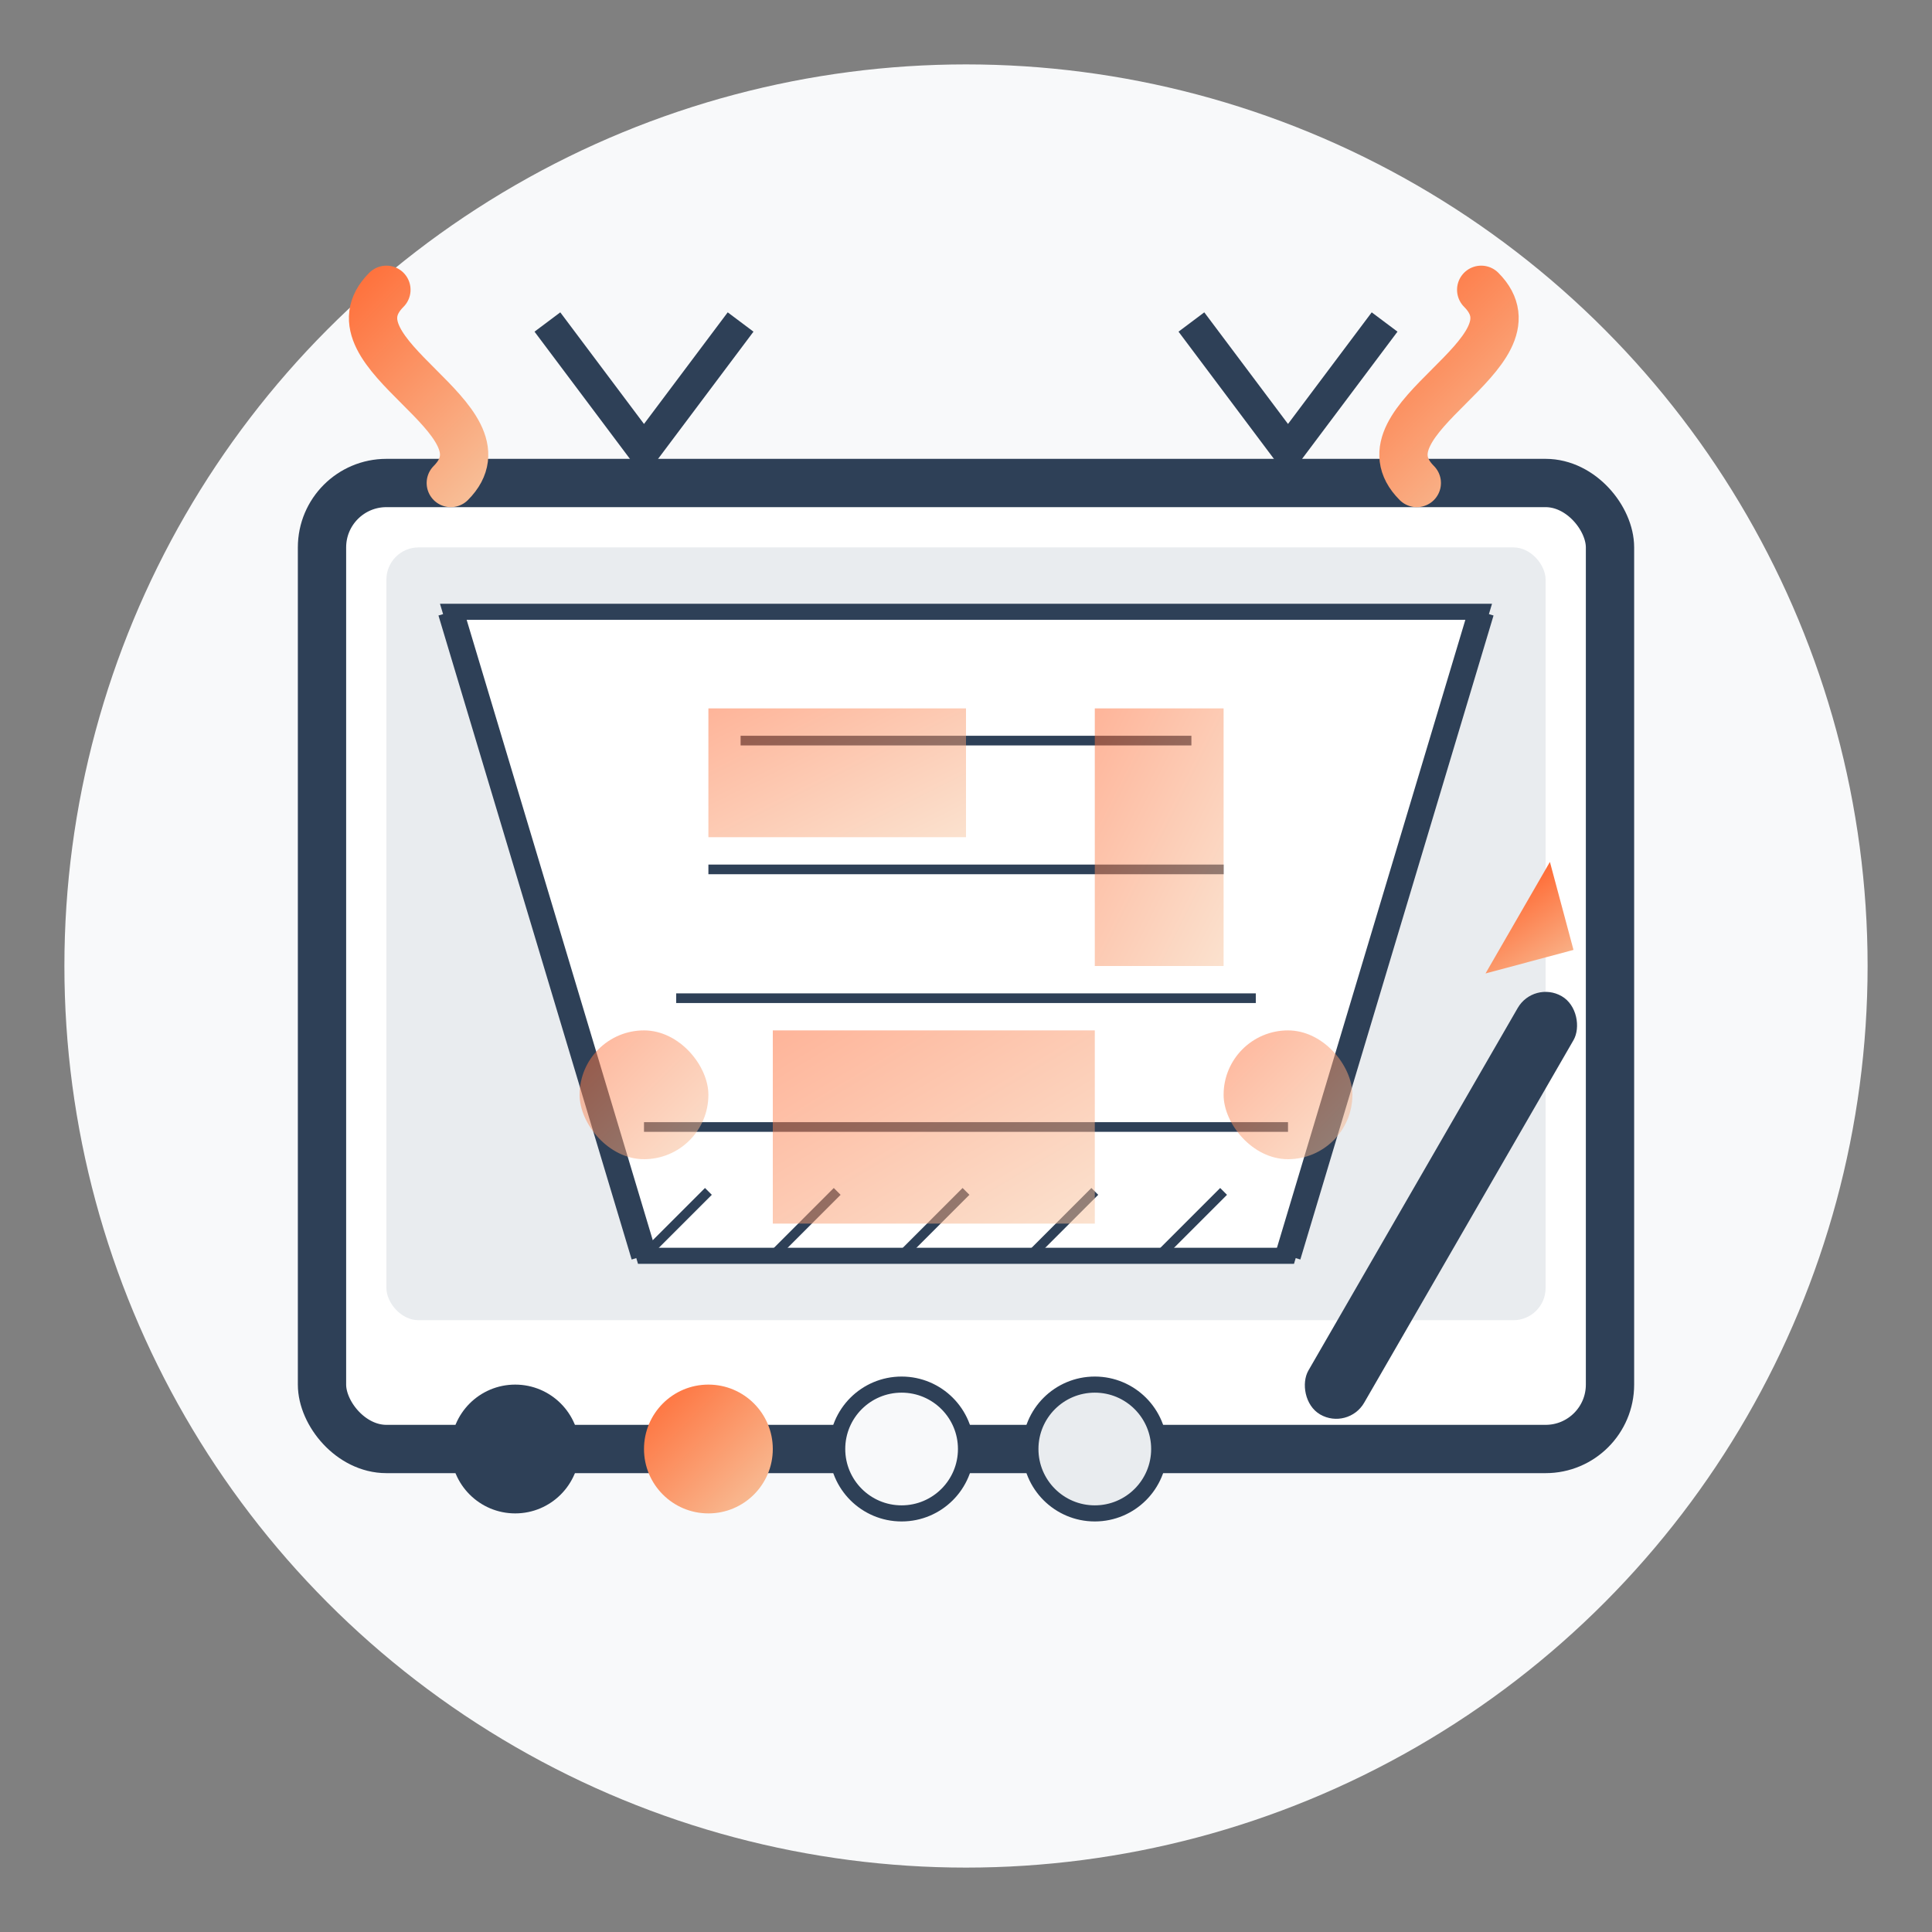 <svg xmlns="http://www.w3.org/2000/svg" width="60" height="60" viewBox="0 0 60 60">
  <rect x="0" y="0" width="60" height="60" fill="#808080" stroke="none"/>
  <defs>
    <linearGradient id="design-gradient" x1="0%" y1="0%" x2="100%" y2="100%">
      <stop offset="0%" stop-color="#ff6b35" />
      <stop offset="100%" stop-color="#f7c59f" />
    </linearGradient>
  </defs>
  
  <!-- Background shape -->
  <circle cx="30" cy="30" r="28" fill="#f8f9fa" />
  
  <!-- Tablet/drawing board -->
  <rect x="10" y="15" width="40" height="30" rx="2" fill="#ffffff" stroke="#2e4057" stroke-width="1.5" />
  <rect x="12" y="17" width="36" height="24" rx="1" fill="#e9ecef" />
  
  <!-- 3D room design on screen -->
  <polygon points="14,19 46,19 40,39 20,39" fill="#ffffff" stroke="#2e4057" stroke-width="0.5" />
  
  <!-- Room walls -->
  <line x1="14" y1="19" x2="20" y2="39" stroke="#2e4057" stroke-width="0.8" />
  <line x1="46" y1="19" x2="40" y2="39" stroke="#2e4057" stroke-width="0.8" />
  
  <!-- Room floor grid -->
  <line x1="20" y1="39" x2="22" y2="37" stroke="#2e4057" stroke-width="0.3" />
  <line x1="24" y1="39" x2="26" y2="37" stroke="#2e4057" stroke-width="0.3" />
  <line x1="28" y1="39" x2="30" y2="37" stroke="#2e4057" stroke-width="0.3" />
  <line x1="32" y1="39" x2="34" y2="37" stroke="#2e4057" stroke-width="0.3" />
  <line x1="36" y1="39" x2="38" y2="37" stroke="#2e4057" stroke-width="0.3" />
  
  <line x1="20" y1="35" x2="40" y2="35" stroke="#2e4057" stroke-width="0.3" />
  <line x1="21" y1="31" x2="39" y2="31" stroke="#2e4057" stroke-width="0.3" />
  <line x1="22" y1="27" x2="38" y2="27" stroke="#2e4057" stroke-width="0.3" />
  <line x1="23" y1="23" x2="37" y2="23" stroke="#2e4057" stroke-width="0.3" />
  
  <!-- Room furniture -->
  <rect x="24" y="32" width="10" height="6" fill="url(#design-gradient)" opacity="0.5" />
  <rect x="38" y="32" width="4" height="4" rx="2" fill="url(#design-gradient)" opacity="0.5" />
  <rect x="18" y="32" width="4" height="4" rx="2" fill="url(#design-gradient)" opacity="0.5" />
  <rect x="34" y="22" width="4" height="8" fill="url(#design-gradient)" opacity="0.5" />
  <rect x="22" y="22" width="8" height="4" fill="url(#design-gradient)" opacity="0.5" />
  
  <!-- Color palette -->
  <circle cx="16" cy="45" r="2" fill="#2e4057" />
  <circle cx="22" cy="45" r="2" fill="url(#design-gradient)" />
  <circle cx="28" cy="45" r="2" fill="#f8f9fa" stroke="#2e4057" stroke-width="0.5" />
  <circle cx="34" cy="45" r="2" fill="#e9ecef" stroke="#2e4057" stroke-width="0.5" />
  
  <!-- Stylus/pen -->
  <rect x="44" y="30" width="2" height="15" rx="1" fill="#2e4057" transform="rotate(30, 45, 37)" />
  <polygon points="47,27 49,29 47,31" fill="url(#design-gradient)" transform="rotate(30, 48, 29)" />
  
  <!-- Design elements -->
  <path d="M46 9 C48 11, 42 13, 44 15" stroke="url(#design-gradient)" stroke-width="1.5" fill="none" stroke-linecap="round" />
  <path d="M12 9 C10 11, 16 13, 14 15" stroke="url(#design-gradient)" stroke-width="1.5" fill="none" stroke-linecap="round" />
  <path d="M37 10 L40 14 L43 10" stroke="#2e4057" stroke-width="1" fill="none" />
  <path d="M17 10 L20 14 L23 10" stroke="#2e4057" stroke-width="1" fill="none" />
</svg>
